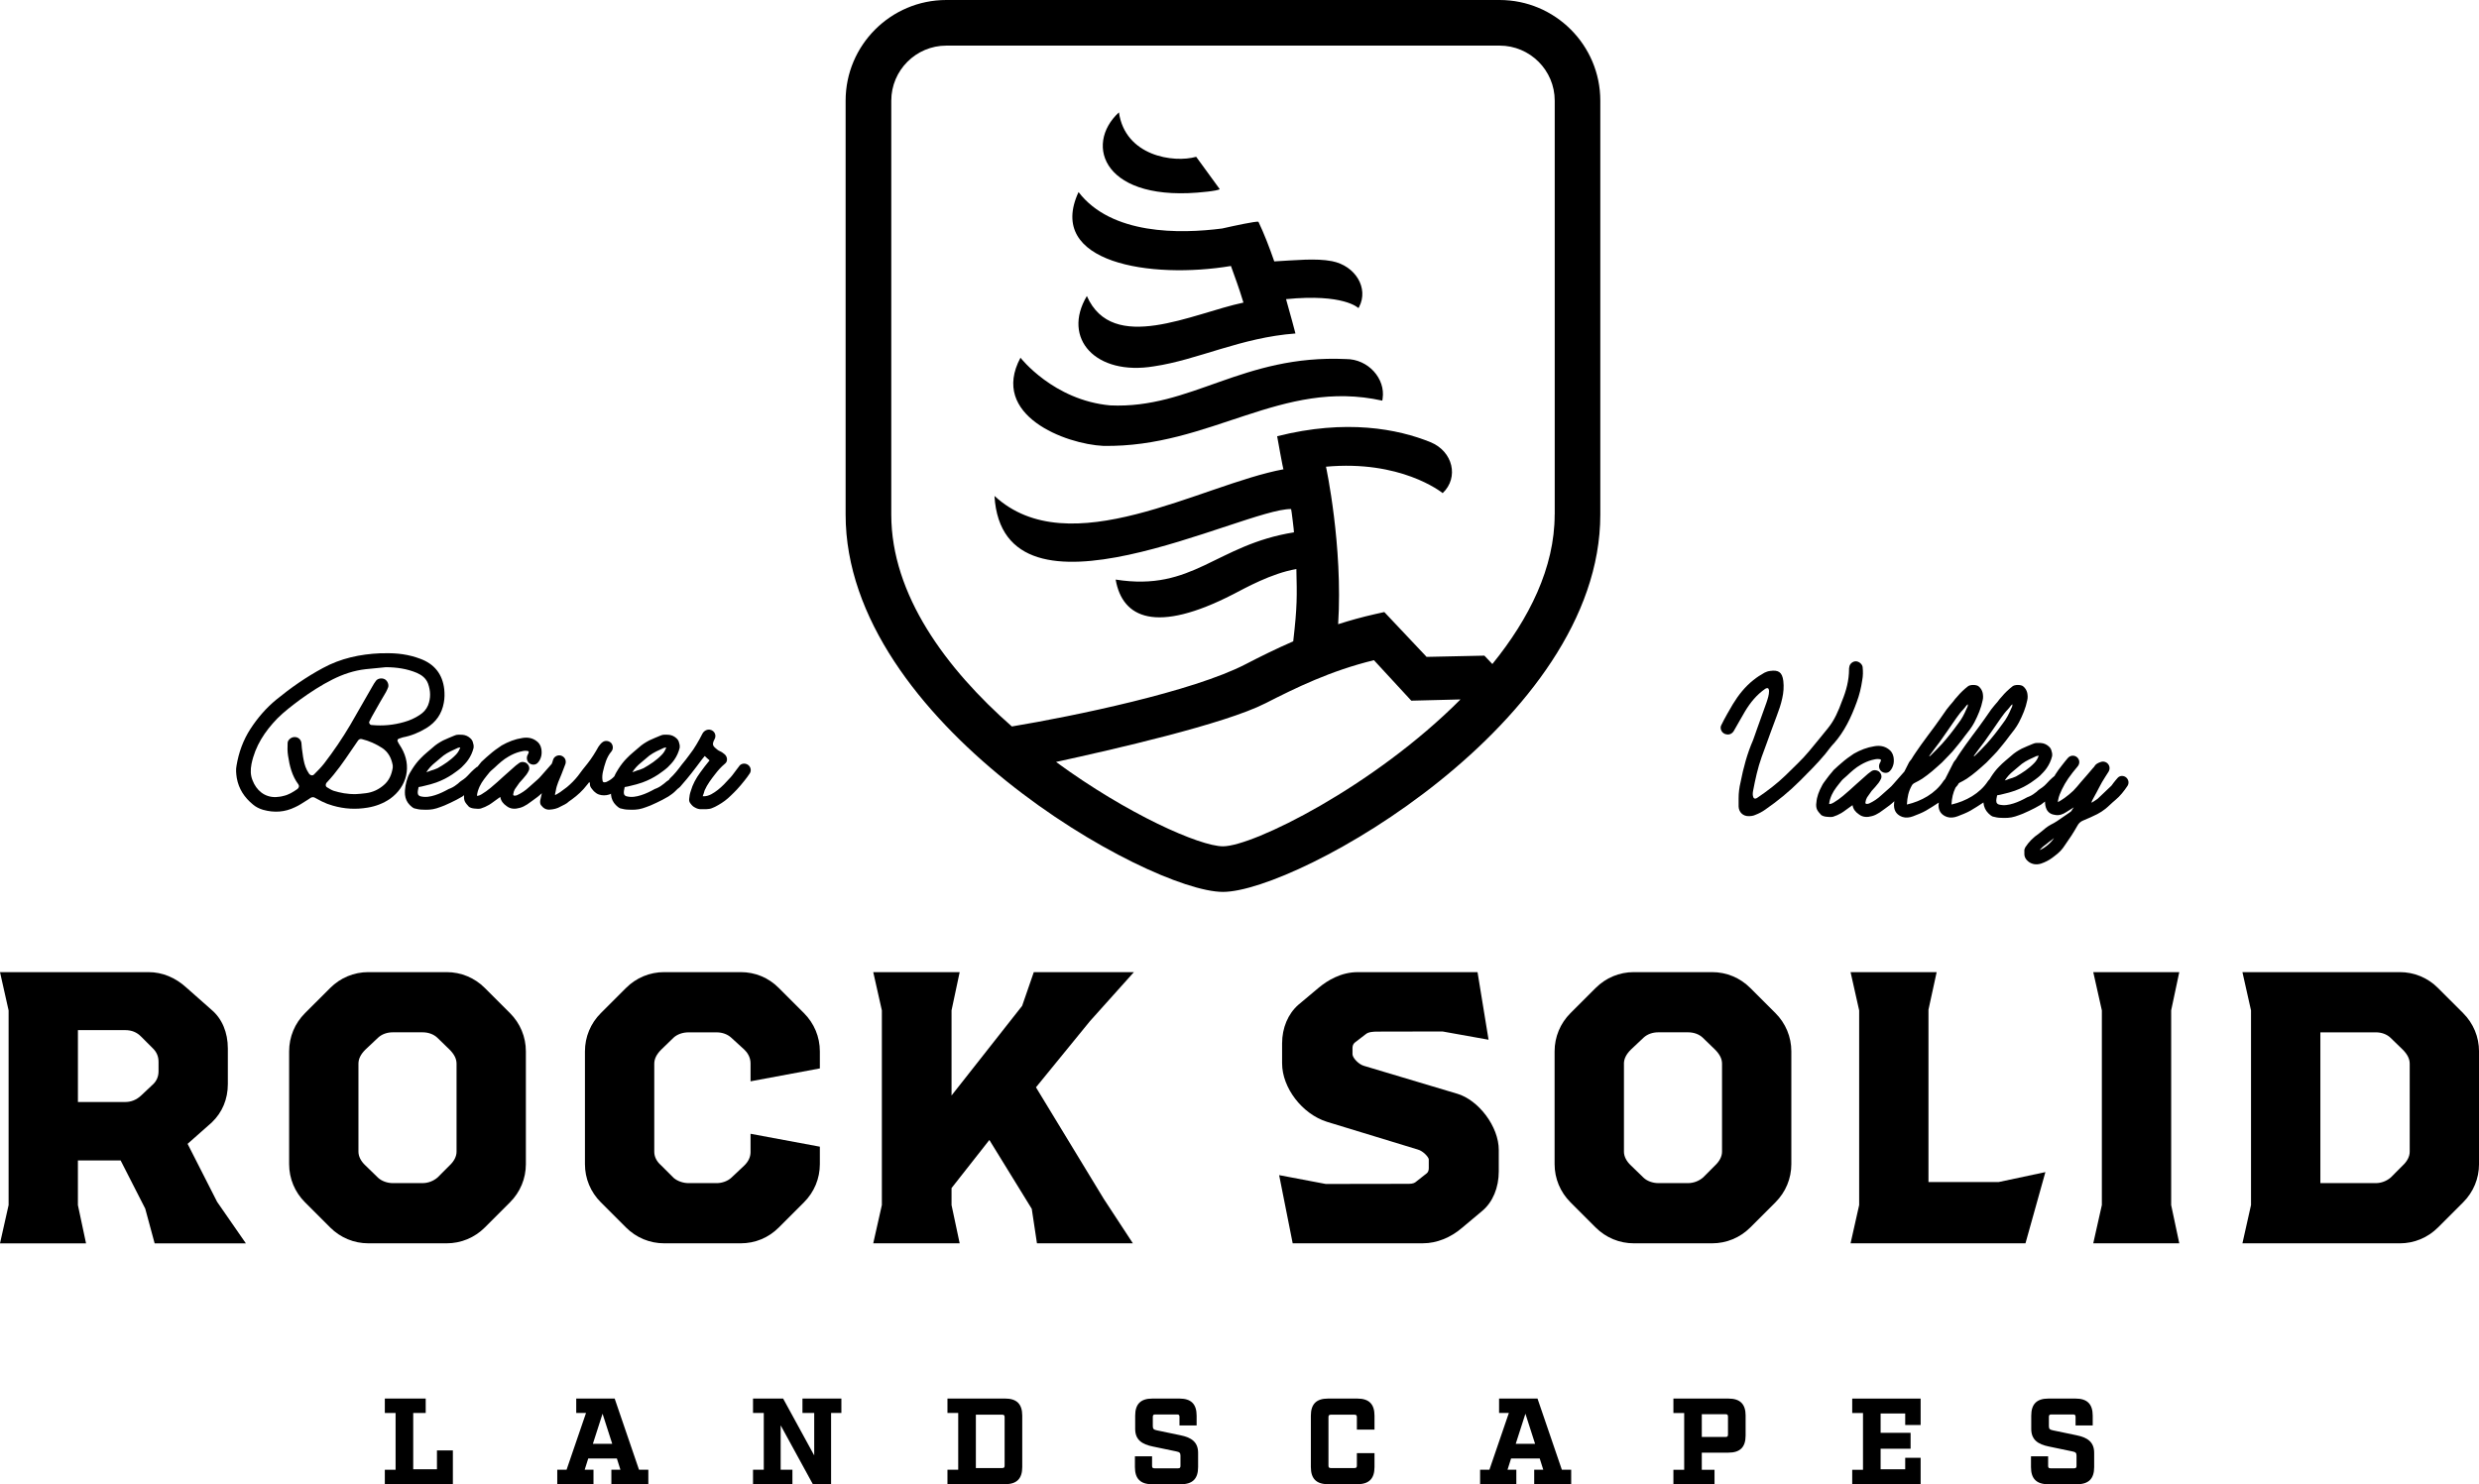 <?xml version="1.0" encoding="UTF-8"?>
<svg id="Layer_1" xmlns="http://www.w3.org/2000/svg" version="1.1" viewBox="0 0 1274.07 763.01">
  <!-- Generator: Adobe Illustrator 30.1.0, SVG Export Plug-In . SVG Version: 2.1.1 Build 136)  -->
  <g>
    <g>
      <path d="M96.42,588.04l12.45-11.01c5.38-5.16,8.23-11.98,8.23-19.71v-18.33c0-8.23-2.99-15.29-8.36-19.83l-12.84-11.35c-5.72-5.26-12.48-8.04-19.53-8.04H0l4.42,19.69v100.05l-4.42,19.69h44.22l-4.18-19.66v-22.98h21.95l12.65,24.78,4.84,17.86h46.89l-14.78-21.33-15.17-29.82ZM40.04,529.58h24.36c3.22,0,5.85,1.06,8.04,3.25l6.44,6.44c1.77,1.9,2.6,4.01,2.6,6.64v4.86c0,2.52-.93,4.78-2.59,6.44l-6.35,5.98c-2.37,2.22-5.11,3.34-8.13,3.34h-24.36v-36.95Z"/>
      <path d="M249.19,507.93c-5.26-5.27-12.24-8.17-19.65-8.17h-40.21c-7.41,0-14.39,2.9-19.65,8.17l-12.91,12.9c-5.27,5.26-8.17,12.24-8.17,19.65v57.98c0,7.41,2.9,14.39,8.17,19.65l12.91,12.91c5.26,5.26,12.24,8.16,19.65,8.16h40.21c7.41,0,14.39-2.9,19.65-8.16l12.91-12.91c5.27-5.26,8.17-12.24,8.17-19.65v-57.98c0-7.41-2.9-14.39-8.17-19.65l-12.91-12.9ZM184.22,546.84c0-2.49,1.15-4.81,3.53-7.2l6.54-6.16c1.92-1.8,4.61-2.78,7.57-2.78h15.33c2.96,0,5.65.99,7.52,2.73l6.31,6.13c2.47,2.47,3.62,4.79,3.62,7.28v45.26c0,2.38-1.25,4.87-3.62,7.09l-6.14,6.15c-2.12,1.83-4.92,2.89-7.69,2.89h-15.33c-2.83,0-5.73-1.07-7.52-2.73l-6.6-6.41c-2.27-2.13-3.52-4.62-3.52-7v-45.26Z"/>
      <path d="M400.29,507.93c-5.34-5.35-12.14-8.17-19.66-8.17h-39.27c-7.41,0-14.39,2.9-19.65,8.17l-12.91,12.9c-5.27,5.26-8.17,12.24-8.17,19.65v57.98c0,7.41,2.9,14.39,8.17,19.65l12.91,12.91c5.26,5.26,12.24,8.16,19.65,8.16h39.27c7.51,0,14.31-2.82,19.66-8.16l12.9-12.91c5.27-5.26,8.17-12.24,8.17-19.65v-8.96l-35.62-6.63v9.42c0,2.53-1.15,4.95-3.34,7.01l-6.53,6.15c-1.85,1.72-4.76,2.79-7.58,2.79h-14.4c-2.84,0-5.79-1.08-7.65-2.68l-6.55-6.54c-2.25-1.98-3.43-4.37-3.43-6.91v-45.26c0-2.49,1.15-4.81,3.57-7.24l6.3-6.11c1.89-1.77,4.72-2.78,7.76-2.78h14.4c2.96,0,5.65.99,7.61,2.81l6.51,5.95c1.52,1.42,3.33,3.83,3.33,7.18v9.23l35.62-6.63v-8.77c0-7.41-2.9-14.39-8.17-19.65l-12.9-12.9Z"/>
      <polygon points="582.77 499.76 531.32 499.76 525.33 517.09 489.04 563.19 489.04 519.42 493.22 499.76 448.8 499.76 453.23 519.45 453.23 619.5 448.8 639.18 493.22 639.18 489.04 619.52 489.04 610.78 508.48 586.05 530.27 621.46 532.94 639.18 582.24 639.18 567.35 616.45 532.43 558.98 560.15 524.99 582.77 499.76"/>
      <path d="M748.73,562.22l-47.64-14.25c-2.83-.74-5.98-4.2-5.98-5.98v-3.18c0-.86.21-2.05,1.15-2.8l5.74-4.41c1.35-1.13,4-1.26,5.88-1.26l33.49-.07,23.67,4.24-5.67-34.74h-61.58c-8.57,0-15.56,4.3-19.94,7.92l-10.54,8.84c-5.32,4.65-8.38,11.89-8.38,19.84v10.28c0,12.57,10.31,26.05,23.03,30.06l46.69,14.25c2.84.77,5.61,3.95,5.66,5.06v4.49c0,.84-.17,1.99-1,2.64l-5.46,4.3c-.59.54-1.55,1.15-3.69,1.15l-42.79.07-23.96-4.54,6.96,35.03h67.07c6.86,0,14.14-2.9,19.94-7.91l10.48-8.79c5.36-4.51,8.43-11.9,8.43-20.27v-11.04c0-11.89-10.28-25.67-21.57-28.95Z"/>
      <path d="M899.57,507.93c-5.26-5.27-12.24-8.17-19.65-8.17h-40.21c-7.41,0-14.39,2.9-19.65,8.17l-12.91,12.9c-5.26,5.26-8.17,12.24-8.17,19.65v57.98c0,7.41,2.91,14.39,8.17,19.65l12.91,12.91c5.26,5.26,12.24,8.16,19.65,8.16h40.21c7.41,0,14.39-2.9,19.65-8.16l12.91-12.91c5.26-5.26,8.17-12.24,8.17-19.65v-57.98c0-7.41-2.91-14.39-8.17-19.65l-12.91-12.9ZM834.61,546.84c0-2.49,1.15-4.81,3.53-7.2l6.53-6.16c1.93-1.8,4.62-2.78,7.57-2.78h15.34c2.96,0,5.65.99,7.51,2.73l6.32,6.13c2.47,2.47,3.62,4.79,3.62,7.28v45.26c0,2.38-1.25,4.87-3.62,7.09l-6.13,6.15c-2.12,1.83-4.92,2.89-7.69,2.89h-15.34c-2.82,0-5.73-1.07-7.5-2.73l-6.61-6.41c-2.27-2.13-3.52-4.62-3.52-7v-45.26Z"/>
      <polygon points="991.13 607.68 991.13 519.06 995.34 499.76 951.09 499.76 955.51 519.45 955.51 619.5 951.09 639.18 1040.98 639.18 1051.22 602.57 1027.2 607.68 991.13 607.68"/>
      <polygon points="1120.03 499.76 1075.82 499.76 1080.24 519.45 1080.24 619.5 1075.82 639.18 1120.03 639.18 1115.86 619.52 1115.86 519.42 1120.03 499.76"/>
      <path d="M1265.91,520.83l-12.91-12.9c-5.25-5.27-12.24-8.17-19.65-8.17h-80.87l4.42,19.69v100.05l-4.42,19.69h80.87c7.41,0,14.39-2.9,19.65-8.16l12.91-12.91c5.26-5.26,8.17-12.24,8.17-19.65v-57.98c0-7.41-2.9-14.39-8.17-19.65ZM1192.53,530.71h28.48c2.96,0,5.65.99,7.51,2.73l6.32,6.13c2.47,2.47,3.62,4.79,3.62,7.28v45.26c0,2.38-1.25,4.87-3.62,7.09l-6.13,6.15c-2.12,1.83-4.92,2.89-7.69,2.89h-28.48v-77.53Z"/>
    </g>
    <g>
      <path d="M232.75,763.01h-34.97v-7.42h5.53v-29.19h-5.53v-7.42h21.01v7.42h-6.42v28.94h12.2v-9.69h8.18v17.36Z"/>
      <path d="M333.21,755.59v7.42h-19v-7.42h4.66l-1.83-5.79h-14.72l-1.83,5.79h4.53v7.42h-18.62v-7.42h4.78l10-29.19h-5.03v-7.42h19.75l12.52,36.61h4.78ZM314.65,742.25l-4.97-15.47-4.97,15.47h9.94Z"/>
      <path d="M432.41,726.4h-5.28v36.61h-9.37l-16.54-30.26v22.84h6.04v7.42h-20.25v-7.42h5.53v-29.19h-5.53v-7.42h15.47l15.98,29.25v-21.83h-6.04v-7.42h20v7.42Z"/>
      <path d="M486.94,755.59h5.53v-29.19h-5.53v-7.42h29.63c5.98,0,8.81,2.83,8.81,8.8v26.42c0,5.98-2.83,8.81-8.81,8.81h-29.63v-7.42ZM515.06,754.71c.95,0,1.26-.31,1.26-1.26v-24.91c0-.94-.32-1.26-1.26-1.26h-13.52v27.43h13.52Z"/>
      <path d="M606.2,728.42c0-.94-.31-1.26-1.26-1.26h-11.2c-.94,0-1.26.32-1.26,1.26v4.78c0,1.38.5,1.82,2.14,2.14l12.08,2.52c5.53,1.13,9.06,3.4,9.06,9.06v7.3c0,5.98-2.83,8.81-8.81,8.81h-14.85c-5.98,0-8.81-2.83-8.81-8.81v-5.54h8.81v4.91c0,.94.32,1.26,1.26,1.26h12.08c.95,0,1.26-.32,1.26-1.26v-5.29c0-1.38-.51-1.82-2.14-2.14l-12.08-2.52c-5.53-1.13-9.06-3.4-9.06-9.06v-6.79c0-5.97,2.83-8.8,8.81-8.8h13.96c5.98,0,8.81,2.83,8.81,8.8v5.03h-8.81v-4.4Z"/>
      <path d="M673.71,754.21v-26.42c0-5.97,2.83-8.8,8.8-8.8h15.1c5.98,0,8.81,2.83,8.81,8.8v7.17h-9.06v-6.42c0-.94-.31-1.26-1.26-1.26h-12.08c-.94,0-1.26.32-1.26,1.26v24.91c0,.95.32,1.26,1.26,1.26h12.08c.95,0,1.26-.31,1.26-1.26v-6.42h9.06v7.17c0,5.98-2.83,8.81-8.81,8.81h-15.1c-5.97,0-8.8-2.83-8.8-8.81Z"/>
      <path d="M807.5,755.59v7.42h-19v-7.42h4.66l-1.83-5.79h-14.72l-1.83,5.79h4.53v7.42h-18.62v-7.42h4.78l10-29.19h-5.03v-7.42h19.75l12.52,36.61h4.78ZM788.95,742.25l-4.97-15.47-4.97,15.47h9.94Z"/>
      <path d="M897.15,727.79v10.19c0,5.98-2.83,8.81-8.81,8.81h-13.71v8.81h6.54v7.42h-21.13v-7.42h5.54v-29.19h-5.54v-7.42h28.31c5.98,0,8.81,2.83,8.81,8.8ZM888.09,728.29c0-.95-.32-1.26-1.26-1.26h-12.2v11.7h12.2c.95,0,1.26-.32,1.26-1.26v-9.18Z"/>
      <path d="M979.17,732.57v-5.91h-12.64v9.94h15.41v8.18h-15.41v10.57h12.64v-5.91h7.93v13.59h-35.16v-7.42h5.54v-29.19h-5.54v-7.42h35.16v13.58h-7.93Z"/>
      <path d="M1066.73,728.42c0-.94-.32-1.26-1.26-1.26h-11.2c-.94,0-1.25.32-1.25,1.26v4.78c0,1.38.5,1.82,2.13,2.14l12.08,2.52c5.54,1.13,9.06,3.4,9.06,9.06v7.3c0,5.98-2.83,8.81-8.81,8.81h-14.85c-5.98,0-8.81-2.83-8.81-8.81v-5.54h8.81v4.91c0,.94.32,1.26,1.26,1.26h12.08c.94,0,1.25-.32,1.25-1.26v-5.29c0-1.38-.5-1.82-2.13-2.14l-12.08-2.52c-5.54-1.13-9.06-3.4-9.06-9.06v-6.79c0-5.97,2.83-8.8,8.81-8.8h13.97c5.98,0,8.81,2.83,8.81,8.8v5.03h-8.81v-4.4Z"/>
    </g>
  </g>
  <g>
    <path d="M206.25,384.36c-.45-.79-1.01-1.58-1.46-2.37-.12-.22-.23-.67-.46-.9-.22-.46.12-1.24.68-1.35.67-.22,1.35-.45,2.03-.67,4.27-.79,8.33-2.48,12.04-4.73,4.96-3.04,7.99-7.32,9.01-13.06.45-2.37.45-4.62.22-6.98-.9-7.77-5.06-12.95-12.38-15.65-5.74-2.14-11.6-3.04-18.91-2.81.33,0-.56,0-1.46,0-10.48.45-20.49,2.59-29.73,7.65-8.56,4.62-16.44,10.14-23.87,16.21-5.18,4.27-9.57,9.35-13.29,15.08-3.71,5.74-5.96,12.04-7.09,18.69-.45,2.13-.22,4.27.11,6.52,1.02,5.63,3.94,10.02,8.33,13.62,1.46,1.25,3.26,2.14,5.18,2.71,5.74,1.58,11.15,1.24,16.44-1.35,2.03-.9,3.83-2.14,5.63-3.26.79-.45,1.58-1.01,2.26-1.47.67-.45,1.46-.56,2.13-.22,1.24.68,2.59,1.35,3.83,2.03,1.8.9,3.6,1.58,5.63,2.14,5.86,1.69,11.71,2.03,17.79,1.01,4.17-.67,7.99-2.14,11.49-4.5,8.89-6.31,11.36-17,5.85-26.35ZM201.86,394.6c-.56,3.49-1.8,6.64-4.62,9.01-2.59,2.25-5.63,3.72-9.23,4.17-1.92.22-3.94.45-4.96.45-4.62.12-8.22-.67-11.6-1.69-1.24-.45-2.25-1.13-3.38-1.8-.79-.45-.9-1.46-.22-2.37l.34-.34c4.62-4.95,8.44-10.47,12.16-15.98,1.24-1.81,2.47-3.6,3.71-5.41.45-.56,1.13-.9,1.92-.67,3.71.9,7.21,2.48,10.35,4.51,3.27,2.13,4.85,5.29,5.52,9.01v1.12ZM191.17,372.76c-.12,0-.34-.11-.56-.11-.56-.12-1.13-1.13-.79-1.69.79-1.69,1.69-3.26,2.59-4.84,1.91-3.49,3.93-6.86,5.97-10.36.45-.79.79-1.69,1.12-2.47.45-1.47-.45-3.49-1.91-4.17-1.47-.67-3.49-.34-4.39.9-.68.9-1.24,1.79-1.8,2.81-3.72,6.52-7.55,13.17-11.37,19.81-4.05,6.86-8.56,13.51-13.4,19.81-1.58,2.03-3.38,3.83-5.18,5.63-.79.9-2.03.56-2.7-.46-1.47-2.13-2.26-4.5-2.71-6.97-.45-2.03-.56-4.06-.9-5.97-.12-.9-.12-1.8-.23-2.71-.22-1.91-1.91-3.26-3.83-3.04-1.58.12-3.26,1.58-3.26,3.04-.12,2.25-.12,4.39.22,6.53.79,5.29,2.03,10.36,5.3,14.75.56.79.33,1.69-.46,2.36-2.25,1.58-4.62,3.05-7.31,3.6-1.13.34-2.48.46-3.72.56-5.97.22-10.13-3.6-12.04-8.56-1.13-2.7-1.13-5.51-.56-8.44,1.92-9.34,6.86-16.78,13.29-23.42,3.6-3.6,7.65-6.64,11.7-9.68,5.3-3.83,10.81-7.43,16.66-10.36,5.4-2.7,11.03-4.62,17.12-5.29,3.38-.34,6.86-.68,10.24-1.01,5.52,0,10.92.79,15.99,2.92,2.59,1.13,4.72,2.81,5.74,5.52,1.34,3.71,1.46,7.43,0,11.14-.9,2.14-2.37,3.72-4.28,4.96-2.37,1.58-5.06,2.81-7.88,3.6-5.4,1.58-11.03,2.14-16.66,1.58Z"/>
    <path d="M380.04,393.71c-.45.56-1.01,1.24-1.46,1.91-1.01,1.25-1.92,2.71-3.04,3.94-1.13,1.24-2.37,2.47-3.49,3.72-2.03,2.03-4.05,3.71-6.53,5.06-1.34.67-2.7,1.12-4.38,1.01.45-1.01.67-2.03,1.01-3.04,1.34-3.04,3.37-5.74,5.4-8.33,1.46-1.91,3.04-3.71,4.95-5.29,1.58-1.13,1.47-3.49,0-4.85-.79-.67-1.69-1.34-2.59-1.69-1.01-.45-1.69-1.13-2.47-1.8-.9-.79-1.24-1.58-.9-2.7.12-.46.34-.9.56-1.35,1.35-2.14.22-4.73-2.25-5.18-1.46-.22-3.04.56-3.83,2.03-1.01,1.92-1.92,3.72-3.04,5.52-1.13,1.91-2.26,3.6-3.6,5.29-1.24,1.8-2.59,3.38-3.94,5.06-1.92,2.59-3.83,5.07-6.19,7.21-.2.21-.33.45-.47.7-.85.57-1.71,1.14-2.46,1.89-1.13.9-2.37,1.8-3.72,2.37-.33.12-.67.22-1.12.45-2.26,1.25-4.51,2.37-6.98,3.15-2.48.79-4.96,1.24-7.55.56-.67-.22-1.01-.56-1.24-1.13-.34-1.24.22-2.47.34-3.6,1.12-.22,2.13-.33,3.15-.67,2.03-.45,4.06-1.01,5.97-1.69,1.58-.56,3.04-1.24,4.39-1.91s2.59-1.46,3.83-2.25c1.58-1.13,3.26-2.26,4.73-3.6,1.12-1.13,2.37-2.37,3.38-3.83,1.34-1.92,2.25-3.94,2.81-6.19.11-.46,0-1.01,0-1.47-.12-.45-.22-.9-.34-1.34-.22-.9-.67-1.58-1.46-2.26-1.13-1.01-2.48-1.58-4.05-1.69-1.35,0-2.71-.22-4.06.45-1.91.79-3.83,1.58-5.74,2.47-1.92,1.02-3.72,2.14-5.3,3.6-1.01.9-2.03,1.69-3.04,2.59-1.13,1.01-2.25,1.92-3.26,3.05-1.58,1.57-2.93,3.38-4.17,5.29-.81,1.31-1.58,2.54-2.14,3.91-1.04,1.15-2.28,2.05-3.73,2.73-.34.22-.79.34-1.13.34-.79.11-1.12-.12-1.24-1.01-.22-1.46-.11-2.93.22-4.39.9-3.72,1.8-7.43,4.39-10.47,1.01-1.25.9-3.15-.22-4.39-1.24-1.13-3.04-1.35-4.39-.34-.79.56-1.46,1.46-2.03,2.25-1.69,3.04-3.49,5.97-5.63,8.67-1.69,2.13-3.38,4.16-4.96,6.42-1.69,2.13-3.6,4.05-5.63,5.74-1.13.9-2.25,1.69-3.49,2.59-.79.56-1.69,1.01-2.48,1.47-.11-.12-.22-.12-.22-.23.12-.67.34-1.34.45-2.03.45-2.92,1.8-5.63,2.93-8.44.27-.73.55-1.43.82-2.14.07-.16.14-.31.18-.47.34-.88.69-1.77,1.03-2.68.56-1.92-.45-3.72-2.37-4.28-1.69-.45-3.6.56-4.05,2.37-.12.45-.22.79-.34,1.13-.1.26-.21.53-.32.79-1.84,2.07-3.7,4.24-5.55,6.3-.56.68-1.24,1.35-1.91,1.92-1.35,1.24-2.71,2.47-4.17,3.71-1.8,1.69-3.94,3.15-6.19,4.17-.34.12-.67.22-1.01.22-.67.12-1.13-.22-.9-.9.11-.79.33-1.58.78-2.37.79-1.13,1.58-2.25,2.37-3.38,1.24-1.35,2.48-2.7,3.6-4.17.46-.67.9-1.34,1.24-2.13.56-1.35,0-2.81-1.12-3.72-1.13-.79-2.71-.9-3.83-.12-.68.46-1.24.9-1.8,1.35-2.03,1.8-4.06,3.6-6.08,5.4-2.25,2.03-4.39,4.05-6.75,5.97-1.47,1.24-3.05,2.37-4.73,3.38-.56.34-1.35.79-2.37.79.12-.9.22-1.69.45-2.37.23-.79.56-1.58.9-2.37,1.24-2.7,3.26-5.06,5.18-7.43.79-.9,1.8-1.58,2.59-2.37,2.25-2.13,4.5-4.17,7.09-5.63,1.92-1.13,3.72-1.91,5.74-2.47,1.35-.34,2.59-.68,3.94-.45.67.11.9.33.67.9-.12.45-.34.9-.56,1.24-.67,1.47-.34,3.15.9,4.17,1.34,1.01,3.15,1.01,4.27-.12,1.01-1.01,1.58-2.25,1.92-3.71.22-1.13.22-2.37,0-3.6-.34-1.8-1.25-3.15-2.59-4.05-2.14-1.58-4.62-1.92-7.21-1.47-3.72.56-7.21,1.92-10.58,3.83-2.25,1.47-4.39,3.05-6.42,4.85-1.01.9-2.14,1.8-3.15,2.81-.56.45-1.13,1.01-1.58,1.69-.43.52-.84,1.08-1.28,1.61-.1.06-.22.01-.31.08-1.01.78-2.03,1.69-2.92,2.59-1.25,1.24-2.37,2.7-3.84,3.71-1.01.67-2.03,1.35-2.92,2.25-1.13.9-2.37,1.8-3.72,2.37-.33.12-.67.22-1.12.45-2.26,1.25-4.51,2.37-6.98,3.15-2.48.79-4.96,1.24-7.55.56-.67-.22-1.01-.56-1.24-1.13-.34-1.24.22-2.47.34-3.6,1.12-.22,2.13-.33,3.15-.67,2.03-.45,4.06-1.01,5.97-1.69,1.58-.56,3.04-1.24,4.39-1.91s2.59-1.46,3.83-2.25c1.58-1.13,3.27-2.26,4.73-3.6,1.12-1.13,2.37-2.37,3.38-3.83,1.34-1.92,2.25-3.94,2.81-6.19.11-.46,0-1.01,0-1.47-.12-.45-.22-.9-.34-1.34-.22-.9-.67-1.58-1.46-2.26-1.13-1.01-2.48-1.58-4.06-1.69-1.34,0-2.7-.22-4.05.45-1.91.79-3.83,1.58-5.74,2.47-1.92,1.02-3.72,2.14-5.3,3.6-1.01.9-2.03,1.69-3.04,2.59-1.13,1.01-2.25,1.92-3.26,3.05-1.58,1.57-2.93,3.38-4.17,5.29-.9,1.46-1.8,2.81-2.37,4.39-1.01,2.81-1.69,5.85-1.46,9.01.22,2.03,1.01,3.83,2.47,5.29.67.68,1.46,1.35,2.25,1.69,1.35.34,2.71.67,4.17.67,2.37.12,4.84.12,7.32-.67,1.34-.45,2.7-.9,4.05-1.46,2.14-.9,4.17-1.92,6.19-2.93l3.04-1.69c.3-.21.59-.47.89-.68-.13,1.11-.04,2.27.35,3.16.45,1.01,1.35,1.91,2.14,2.81.22.22.67.34,1.13.56.45.11,1.01.33,1.57.33,1.13.12,2.37.23,3.38,0,1.47-.45,2.93-1.12,4.28-1.91,1.69-1.01,3.26-2.37,4.95-3.49.23-.22.46-.33.79-.56.34,2.03,1.47,3.49,3.27,4.72,2.03,1.58,4.39,1.58,6.75.9,1.35-.34,2.59-1.01,3.84-1.8,1.8-1.24,3.6-2.59,5.29-3.83.79-.59,1.49-1.26,2.21-1.92-.27,1.28-.53,2.55-.85,3.83-.11.9,0,1.8.46,2.37,1.12,1.46,2.47,2.37,4.38,2.25,2.03-.11,3.94-.56,5.64-1.58,1.46-.79,3.04-1.34,4.27-2.59.45-.33,1.01-.67,1.58-1.12,2.81-2.03,5.51-4.51,7.65-7.32.45-.45.79-1.01,1.24-1.58.12.22.22.34.22.46.12.11.12.22.12.45-.12,1.69,1.13,2.7,2.03,3.83.68.67,1.58,1.35,2.59,1.69,1.69.56,3.49.56,5.3,0,.34-.09.62-.31.94-.42,0,.18-.04.35-.03.54.22,2.03,1.01,3.83,2.47,5.29.67.68,1.46,1.35,2.25,1.69,1.35.34,2.71.67,4.17.67,2.37.12,4.84.12,7.32-.67,1.34-.45,2.7-.9,4.05-1.46,2.14-.9,4.17-1.92,6.19-2.93l3.04-1.69c1.13-.78,2.37-1.57,3.38-2.58.51-.49,1-.98,1.49-1.47.06-.05.14-.06.21-.11.67-.56,1.24-1.01,1.69-1.69,1.79-2.03,3.49-4.05,5.06-6.08,1.91-2.37,3.6-4.73,5.4-7.1.45-.56.9-1.12,1.46-1.8.79.79,1.58,1.47,2.48,2.26-1.69,2.13-3.38,4.16-4.85,6.3-2.13,2.93-3.83,5.97-4.84,9.57-.45,1.24-.67,2.59-.79,3.94-.11.9.12,1.69.68,2.36.45.56.78,1.02,1.34,1.47,1.01.67,2.14,1.35,3.6,1.46h3.04c1.02-.11,1.92-.11,2.82-.45,1.24-.45,2.36-1.01,3.49-1.69,2.37-1.34,4.5-2.92,6.42-4.84,1.13-1.12,2.14-2.03,3.15-3.15,1.35-1.46,2.59-2.92,3.83-4.5,1.01-1.24,1.91-2.47,2.81-3.83.9-1.46.45-3.38-1.01-4.39-1.35-.9-3.26-.79-4.39.56ZM223.51,392.13c.9-.79,1.92-1.58,2.81-2.37,2.03-1.92,4.51-3.26,7.1-4.39.67-.34,1.34-.67,1.91-.9.34-.12.68-.12,1.24-.23-.56,1.58-1.34,2.82-2.36,3.84-2.71,2.81-5.97,4.95-9.35,6.86-1.13.56-2.37.9-3.49,1.24-.68.34-1.47.56-2.26.79,1.24-1.92,2.71-3.49,4.39-4.84ZM329.37,392.13c.9-.79,1.92-1.58,2.81-2.37,2.03-1.92,4.51-3.26,7.1-4.39.67-.34,1.34-.67,1.91-.9.34-.12.68-.12,1.24-.23-.56,1.58-1.34,2.82-2.36,3.84-2.71,2.81-5.97,4.95-9.35,6.86-1.13.56-2.37.9-3.49,1.24-.67.34-1.46.56-2.25.79,1.24-1.92,2.71-3.49,4.39-4.84Z"/>
    <path d="M942.32,382.42c5.63-6.3,9.12-13.73,11.94-21.5,1.35-3.6,2.25-7.32,2.81-11.15.45-2.25.45-4.51.22-6.86-.22-1.58-2.03-3.04-3.72-2.93-1.57.12-3.04,1.46-3.15,3.04-.12.34-.12.68-.12,1.01,0,5.74-1.46,11.15-3.6,16.33-1.8,4.96-3.83,9.8-7.21,13.96-3.15,3.93-6.42,7.88-9.68,11.82-3.6,4.39-7.99,8.33-12.04,12.38-4.51,4.38-9.57,8.22-14.75,11.7-.34.22-.67.34-1.01.34s-.67-.22-.79-.46c-.56-1.12-.45-2.36-.22-3.6,1.12-5.85,2.37-11.7,4.39-17.33,1.58-4.39,3.26-8.78,4.84-13.28,1.01-2.59,1.92-5.3,2.93-7.89,1.12-2.92,2.13-5.85,2.81-9.01.67-2.93.9-5.85.56-8.89-.56-4.73-2.7-5.74-6.75-5.18-1.01.11-2.03.45-2.93.9-2.03,1.13-3.94,2.37-5.74,3.83-4.27,3.38-7.65,7.66-10.47,12.28-.9,1.69-2.03,3.38-2.93,5.06-1.12,1.92-2.13,3.94-3.15,5.97-.56,1.35-.12,2.47.67,3.49.45.46,1.13.9,1.8,1.01,1.69.46,3.15-.22,4.05-1.69,1.92-3.26,3.72-6.64,5.74-10.02,2.7-4.51,5.97-8.56,10.36-11.6.45-.34,1.12-.45,1.46-.34.34.22.56.9.56,1.35,0,2.14-.67,4.05-1.35,6.08-1.69,4.62-3.26,9.23-4.96,13.85-.67,1.8-1.24,3.71-1.91,5.4-3.04,6.97-4.96,14.18-6.42,21.62-.68,2.81-1.01,5.51-1.01,8.33v4.17c.11,2.93,2.25,4.96,5.06,4.96,1.24,0,2.47-.12,3.6-.68,1.8-.67,3.49-1.58,5.06-2.7,6.31-4.39,12.28-9.23,17.79-14.75,4.51-4.5,8.9-8.89,12.95-13.73,1.46-1.8,2.7-3.6,4.27-5.3Z"/>
    <path d="M1092.67,399.64c-1.24-1.01-3.15-1.01-4.27.22-.79.79-1.46,1.8-2.25,2.71-.45.56-.79,1.24-1.35,1.69-2.25,2.14-4.5,4.28-6.76,6.42-.9.68-1.91,1.25-2.92,1.92-.12,0-.12-.12-.22-.12.11-.45.33-.79.45-1.12.67-1.35,1.46-2.59,2.14-3.94,1.01-1.8,1.8-3.6,2.81-5.29,1.12-1.92,2.25-3.6,3.38-5.4.78-1.35.67-2.81-.23-3.94-.9-1.13-2.47-1.58-3.93-1.01-1.25.45-2.48,1.01-3.15,2.25-.12.34-.34.45-.56.67-2.14,2.48-4.27,5.07-6.42,7.44-1.24,1.46-2.47,3.04-3.83,4.38-1.46,1.35-2.93,2.59-4.51,3.72-1.01.79-2.13,1.35-3.37,2.14,0-.56,0-.9.11-1.24.34-1.92,1.13-3.6,1.92-5.3.9-1.91,2.03-3.83,3.26-5.63,1.46-2.03,3.04-4.17,4.73-6.08,1.34-1.47,1.24-3.6-.23-4.85-1.46-1.24-3.6-1.01-4.84.56-.9,1.13-1.91,2.25-2.81,3.49-1.24,1.58-2.47,3.15-3.49,4.84-.13.23-.24.48-.38.71-.86.7-1.73,1.44-2.5,2.22-1.25,1.24-2.37,2.7-3.84,3.71-1.01.67-2.03,1.35-2.92,2.25-1.13.9-2.37,1.8-3.72,2.37-.33.12-.67.22-1.12.45-2.26,1.25-4.51,2.37-6.98,3.15-2.48.79-4.96,1.24-7.55.56-.67-.22-1.01-.56-1.24-1.13-.34-1.24.22-2.47.34-3.6,1.12-.22,2.13-.33,3.15-.67,2.03-.45,4.06-1.01,5.97-1.69,1.58-.56,3.04-1.24,4.39-1.91s2.59-1.46,3.83-2.25c1.58-1.13,3.26-2.26,4.73-3.6,1.12-1.13,2.37-2.37,3.38-3.83,1.34-1.92,2.25-3.94,2.81-6.19.11-.46,0-1.01,0-1.47-.12-.45-.22-.9-.34-1.34-.22-.9-.67-1.58-1.46-2.26-1.13-1.01-2.48-1.58-4.05-1.69-1.35,0-2.71-.22-4.06.45-1.91.79-3.83,1.58-5.74,2.47-1.92,1.02-3.72,2.14-5.3,3.6-1.01.9-2.03,1.69-3.04,2.59-1.13,1.01-2.25,1.92-3.26,3.05-1.58,1.57-2.93,3.38-4.17,5.29-.25.4-.48.79-.72,1.19-.31.35-.67.67-.9,1.06-4.05,6.19-11.26,10.25-18.69,11.94.2-3.42.79-6.03,2.1-8.72.37-.43.79-.87,1.11-1.3.16-.22.27-.47.39-.71.17-.12.26-.32.45-.42,1.35-.67,2.59-1.34,3.83-2.13,1.8-1.25,3.49-2.48,5.18-3.94,1.69-1.35,3.26-2.93,4.96-4.39,1.24-1.24,2.37-2.47,3.6-3.72.56-.67,1.24-1.24,1.8-1.91,2.13-2.59,4.27-5.07,6.19-7.77,1.8-2.25,3.71-4.62,5.06-7.21,1.92-3.72,3.49-7.43,4.27-11.37.34-1.35.23-2.59,0-3.83-.33-1.35-1.01-2.47-2.13-3.38-1.13-.9-4.28-.9-5.4,0-2.03,1.58-3.94,3.38-5.52,5.3-.79.79-1.46,1.69-2.13,2.59-1.13,1.34-2.26,2.58-3.27,3.93-1.12,1.58-2.25,3.27-3.38,4.84-1.01,1.47-2.13,2.93-3.15,4.39-2.26,2.93-4.39,5.97-6.65,9.01-.79,1.25-1.8,2.48-2.59,3.72-.9,1.24-1.69,2.59-2.47,3.83-.34.45-.79.9-1.13,1.46-1.46,2.81-2.92,5.74-4.39,8.67-.33.37-.71.71-.95,1.12-4.05,6.19-11.26,10.25-18.69,11.94.22-3.83.79-6.64,2.47-9.68.34-.68.9-1.13,1.58-1.47,1.35-.67,2.59-1.34,3.83-2.13,1.8-1.25,3.49-2.48,5.18-3.94,1.69-1.35,3.26-2.93,4.96-4.39,1.24-1.24,2.37-2.47,3.6-3.72.56-.67,1.24-1.24,1.8-1.91,2.14-2.59,4.27-5.07,6.19-7.77,1.8-2.25,3.71-4.62,5.06-7.21,1.92-3.72,3.49-7.43,4.27-11.37.34-1.35.23-2.59,0-3.83-.33-1.35-1.01-2.47-2.13-3.38-1.13-.9-4.28-.9-5.4,0-2.03,1.58-3.94,3.38-5.52,5.3-.79.79-1.46,1.69-2.14,2.59-1.12,1.34-2.25,2.58-3.26,3.93-1.12,1.58-2.25,3.27-3.38,4.84-1.01,1.47-2.13,2.93-3.15,4.39-2.26,2.93-4.39,5.97-6.65,9.01-.79,1.25-1.8,2.48-2.59,3.72-.9,1.24-1.69,2.59-2.47,3.83-.34.45-.79.9-1.13,1.46-.81,1.56-1.62,3.2-2.43,4.81-.01.02-.03.02-.05.04-1.91,2.13-3.83,4.39-5.74,6.52-.56.68-1.24,1.35-1.91,1.92-1.35,1.24-2.71,2.47-4.17,3.71-1.8,1.69-3.94,3.15-6.19,4.17-.34.12-.67.22-1.01.22-.67.12-1.13-.22-.9-.9.11-.79.33-1.58.78-2.37.79-1.13,1.58-2.25,2.37-3.38,1.24-1.35,2.48-2.7,3.6-4.17.46-.67.9-1.34,1.24-2.13.56-1.35,0-2.81-1.12-3.72-1.13-.79-2.71-.9-3.83-.12-.68.46-1.24.9-1.8,1.35-2.03,1.8-4.06,3.6-6.08,5.4-2.25,2.03-4.39,4.05-6.75,5.97-1.47,1.24-3.05,2.37-4.73,3.38-.56.34-1.35.79-2.37.79.12-.9.22-1.69.45-2.37.23-.79.56-1.58.9-2.37,1.24-2.7,3.26-5.06,5.18-7.43.79-.9,1.8-1.58,2.59-2.37,2.25-2.13,4.5-4.17,7.09-5.63,1.92-1.13,3.72-1.91,5.74-2.47,1.35-.34,2.59-.68,3.94-.45.67.11.9.33.67.9-.12.45-.34.9-.56,1.24-.67,1.47-.34,3.15.9,4.17,1.34,1.01,3.15,1.01,4.27-.12,1.01-1.01,1.58-2.25,1.92-3.71.22-1.13.22-2.37,0-3.6-.34-1.8-1.25-3.15-2.59-4.05-2.14-1.58-4.62-1.92-7.21-1.47-3.72.56-7.21,1.92-10.58,3.83-2.25,1.47-4.39,3.05-6.42,4.85-1.01.9-2.14,1.8-3.15,2.81-.56.45-1.13,1.01-1.58,1.69-1.01,1.24-2.14,2.47-3.04,3.83-.79,1.13-1.69,2.14-2.25,3.38-1.47,2.71-2.59,5.52-2.81,8.56-.23,1.24-.12,2.59.33,3.6s1.35,1.91,2.14,2.81c.22.22.67.34,1.13.56.45.11,1.01.33,1.57.33,1.13.12,2.37.23,3.38,0,1.47-.45,2.93-1.12,4.28-1.91,1.69-1.01,3.26-2.37,4.95-3.49.23-.22.46-.33.79-.56.34,2.03,1.47,3.49,3.27,4.72,2.03,1.58,4.39,1.58,6.75.9,1.35-.34,2.59-1.01,3.84-1.8,1.8-1.24,3.6-2.59,5.29-3.83.83-.62,1.58-1.33,2.33-2.02-.08.74-.18,1.47-.18,2.25.11,3.15,1.8,4.96,4.39,5.85,1.69.56,3.6.34,5.4-.34,2.03-.79,4.72-1.8,6.64-2.92,2.1-1.24,4.48-2.71,6.59-4.14-.04.52-.13,1.01-.13,1.55.11,3.15,1.8,4.96,4.39,5.85,1.69.56,3.6.34,5.4-.34,2.03-.79,4.72-1.8,6.64-2.92,2.14-1.26,4.56-2.76,6.7-4.22,0,.09-.02.18-.02.27.22,2.03,1.01,3.83,2.47,5.29.67.68,1.46,1.35,2.25,1.69,1.35.34,2.71.67,4.17.67,2.37.12,4.84.12,7.32-.67,1.34-.45,2.7-.9,4.05-1.46,2.14-.9,4.17-1.92,6.19-2.93l3.04-1.69c.71-.49,1.42-1.08,2.13-1.63.03,1.37.18,2.74.86,4.11,1.01,1.91,2.7,2.59,4.5,2.81,1.92.34,3.83-.34,5.52-1.46,1.24-.79,2.47-1.58,3.94-2.48-.34.56-.68.9-.9,1.24-.22.68-.79,1.13-1.35,1.47-1.24.79-2.36,1.58-3.6,2.47-1.91,1.35-3.83,2.71-5.96,3.72-.9.45-1.8,1.12-2.59,1.69-1.25,1.01-2.37,2.03-3.6,2.93-2.81,1.91-5.18,4.27-6.98,7.09-.34.68-.56,1.35-.45,2.03v1.01c-.12,1.92.9,3.38,2.25,4.39,1.91,1.35,4.05,1.58,6.3.9,2.03-.68,4.05-1.69,5.86-3.04,1.91-1.47,3.93-2.93,5.4-4.96.34-.45.68-1.01,1.02-1.46,2.25-3.15,4.39-6.42,6.3-9.8.67-1.35,1.69-2.37,3.15-2.93,2.37-1.01,4.84-2.03,7.21-3.26,1.46-.79,2.92-1.69,4.17-2.71,1.69-1.35,3.26-3.04,5.06-4.5,2.47-2.03,4.5-4.62,6.3-7.32.9-1.46.56-3.26-.79-4.39ZM1034.74,396.38c.9-.79,1.92-1.58,2.81-2.37,2.03-1.92,4.51-3.26,7.1-4.39.67-.34,1.34-.67,1.91-.9.34-.12.68-.12,1.24-.23-.56,1.58-1.34,2.82-2.36,3.84-2.71,2.81-5.97,4.95-9.35,6.86-1.13.56-2.37.9-3.49,1.24-.67.34-1.46.56-2.25.79,1.24-1.92,2.71-3.49,4.39-4.84ZM1016.92,385.23c.9-1.24,1.91-2.47,2.81-3.71,1.46-2.14,3.04-4.28,4.5-6.42,1.35-1.92,2.71-3.84,4.05-5.86,1.13-1.58,2.26-3.15,3.6-4.5.56-.56,1.01-1.24,1.47-1.8.22-.34.56-.56.9-.9.12,1.01-.33,1.69-.67,2.37-1.13,2.71-2.48,5.3-4.28,7.55-2.58,3.6-5.29,7.09-8.22,10.36-1.91,2.13-3.93,4.05-5.96,6.08-.12.22-.34.34-.79.34.9-1.13,1.69-2.37,2.59-3.49ZM994.02,385.23c.9-1.24,1.91-2.47,2.81-3.71,1.46-2.14,3.04-4.28,4.5-6.42,1.35-1.92,2.71-3.84,4.05-5.86,1.13-1.58,2.26-3.15,3.6-4.5.56-.56,1.01-1.24,1.47-1.8.22-.34.56-.56.9-.9.12,1.01-.34,1.69-.67,2.37-1.13,2.71-2.48,5.3-4.28,7.55-2.59,3.6-5.29,7.09-8.22,10.36-1.91,2.13-3.93,4.05-5.96,6.08-.12.22-.34.34-.79.34.9-1.13,1.69-2.37,2.59-3.49ZM1048.32,437.02c.22-.34.34-.56.56-.67.45-.56,1.01-1.02,1.58-1.47.9-.67,1.8-1.34,2.58-2.03.9-.56,1.69-1.24,2.59-2.03-1.24,2.25-4.72,5.18-7.31,6.19Z"/>
  </g>
  <g>
    <path d="M770.71,0h-284.36c-28.54,0-51.75,23.21-51.75,51.75v212.83c0,106.82,155.92,193.94,193.93,193.94s193.94-87.12,193.94-193.94V51.75c0-28.54-23.22-51.75-51.76-51.75ZM542.76,391.71c29.28-6.41,86.54-19.41,107.67-30.19,15.39-7.85,33.44-16.72,55.7-22.12l19.2,20.81,25.28-.64c-44.78,44.95-106.67,75.51-122.08,75.51-11.83,0-49.09-16.47-85.77-43.36ZM799.01,264.58c0,27.26-13.08,53.45-32.02,76.8l-4.09-4.32-29.7.64-21.74-23.05-4.74,1.06c-6.62,1.49-12.94,3.25-18.98,5.19,2.52-40.31-6.25-80.97-6.25-80.97,38.16-3.49,58.96,12.77,59.97,13.58,8.44-7.98,5.34-21.5-6.35-26.23-16.58-6.72-43.22-12-78.72-3.01,0,0,3.11,17.59,3.28,16.98-42.35,7.83-110.13,49.22-148.57,13.69,4.4,72.33,128.29,6.25,152.46,6.76.12-.12,1.59,11.95,1.47,11.97-40.28,6.45-51.71,30.61-91.64,24.28,3.45,19.85,20.75,27.96,60.48,7.51,5.81-2.99,19.51-10.73,32.4-12.92.32,13.88.48,19.14-1.62,37.16-8.76,3.81-16.91,7.84-24.46,11.76-27.12,14.07-88.24,26.69-120.15,32.01-33.74-29.65-61.97-67.68-61.97-108.9V51.75c0-15.61,12.7-28.3,28.3-28.3h284.36c15.61,0,28.31,12.69,28.31,28.3v212.83Z"/>
    <path d="M691.77,184.59c-53.3-2.45-79.6,25.75-121.21,23.82-29.17-2.69-46.09-24.51-46.09-24.51-15.91,29.68,23.22,44.41,42.55,45.33,55.24.92,91.56-34.79,143.41-23.26l.17-1.16c1.49-10.05-7.31-20.24-18.83-20.22Z"/>
    <path d="M632.64,136.75c1.96,5.54,3.98,10.74,6.42,18.81-26.24,5.52-67.21,26.7-80.47-3.38-12.98,21.79,4.52,41.12,34.45,36.15,22.55-3.31,44.7-14.82,72.75-16.89-.03-.23-2.75-10.39-4.83-17.65,29.8-2.95,37.03,4.52,37.24,4.6l.3-.57c5.07-9.65-1.87-21.21-13.95-23.56-8.29-1.61-18.87-.45-29.65.12-2.57-7.44-5.28-14.39-8.13-20.36-1.02-.45-13.09,2.19-18.64,3.44-21.77,2.82-56.94,3.32-73.82-18.72-16.95,36.56,37.37,44.85,78.33,38Z"/>
    <path d="M620.1,98.58c3.34-.36,6.65-.93,6.75-1.38l-12.08-16.59c-11.66,3.3-36.49-.4-39.7-22.85-18.26,16.82-7.75,46.88,45.02,40.81Z"/>
  </g>
</svg>